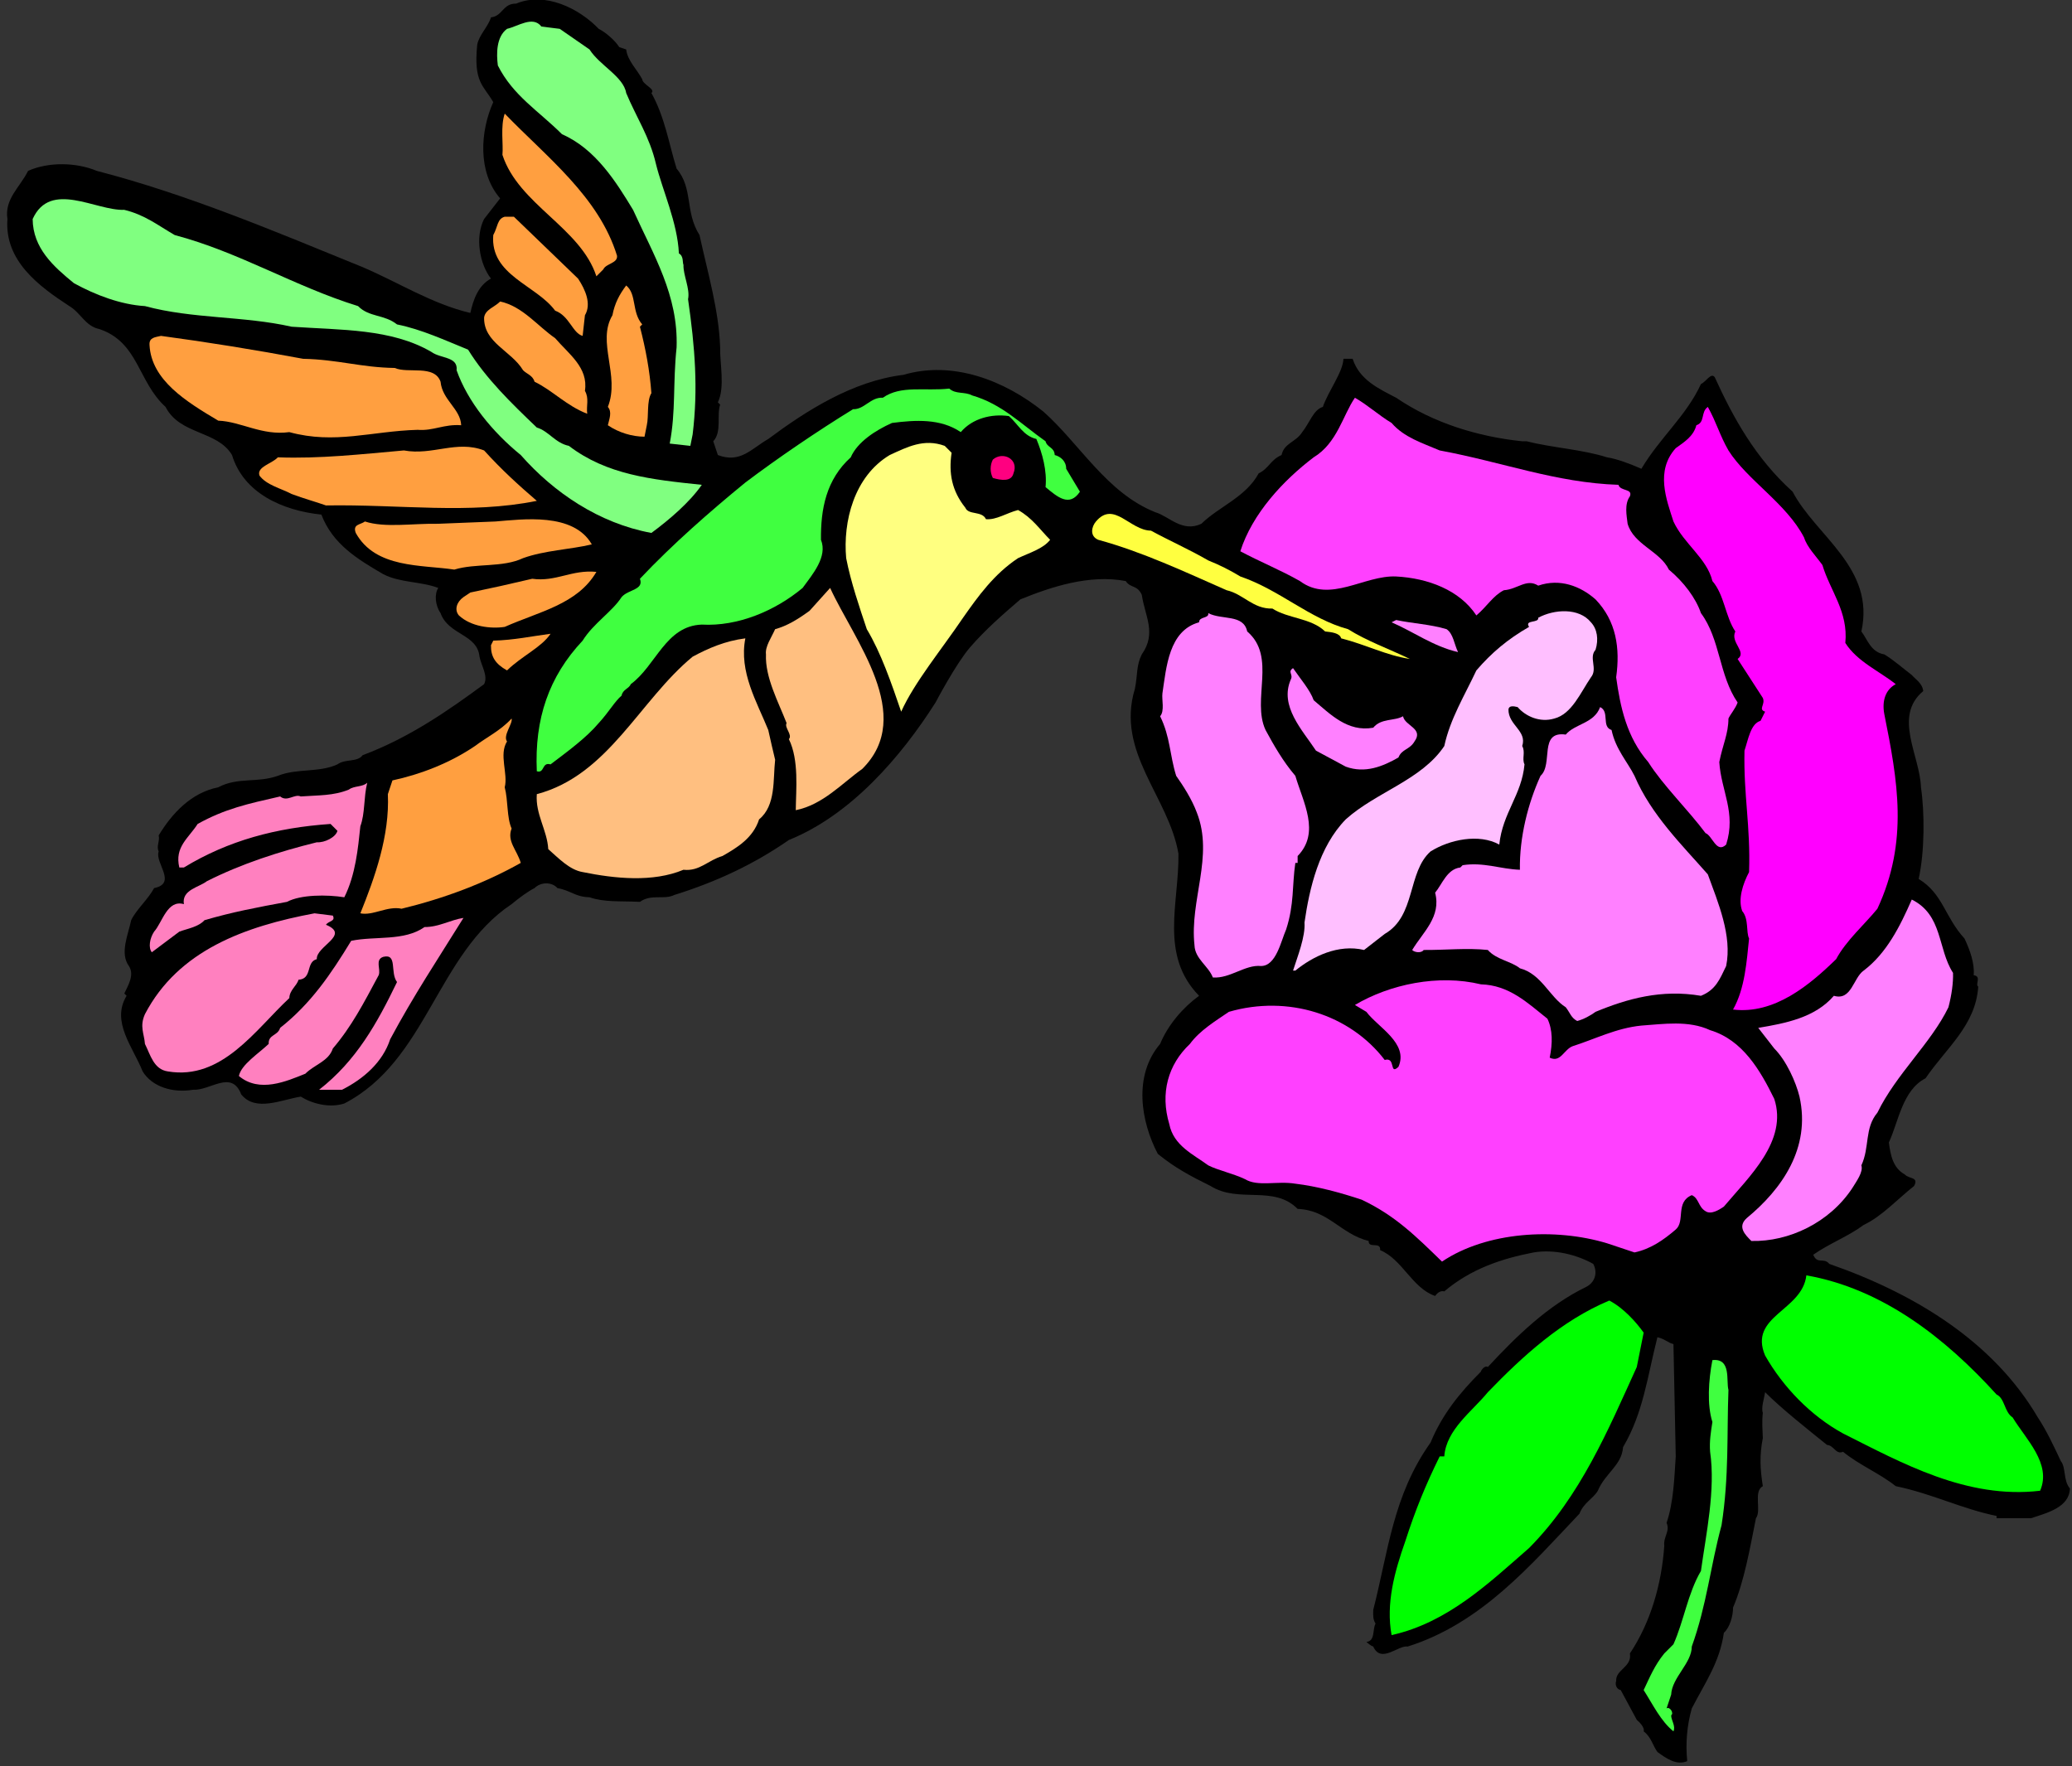 <?xml version="1.0" encoding="UTF-8" standalone="no"?>
<!-- Created with Inkscape (http://www.inkscape.org/) -->

<svg
   xmlns:dc="http://purl.org/dc/elements/1.1/"
   xmlns:cc="http://creativecommons.org/ns#"
   xmlns:rdf="http://www.w3.org/1999/02/22-rdf-syntax-ns#"
   xmlns:svg="http://www.w3.org/2000/svg"
   xmlns="http://www.w3.org/2000/svg"
   xmlns:sodipodi="http://sodipodi.sourceforge.net/DTD/sodipodi-0.dtd"
   xmlns:inkscape="http://www.inkscape.org/namespaces/inkscape"
   id="svg14689"
   version="1.1"
   inkscape:version="0.48.1 "
   width="271.25"
   height="231.25"
   xml:space="preserve"
   sodipodi:docname="Hummingbird__Flower.pdf"><rect width="100%" height="100%" fill="#333333" stroke="none"/><defs
     id="defs14693" /><sodipodi:namedview
     pagecolor="#ffffff"
     bordercolor="#666666"
     borderopacity="1"
     objecttolerance="10"
     gridtolerance="10"
     guidetolerance="10"
     inkscape:pageopacity="0"
     inkscape:pageshadow="2"
     inkscape:window-width="640"
     inkscape:window-height="480"
     id="namedview14691"
     showgrid="false"
     inkscape:zoom="1.2583784"
     inkscape:cx="135.625"
     inkscape:cy="115.625"
     inkscape:window-x="0"
     inkscape:window-y="0"
     inkscape:window-maximized="0"
     inkscape:current-layer="g14697" /><g
     id="g14697"
     inkscape:groupmode="layer"
     inkscape:label="Hummingbird__Flower"
     transform="matrix(1.25,0,0,-1.25,0,231.25)"><g
       id="g14699"
       transform="scale(0.24,0.24)"><path
         d="m 261.25,758.25 c 2.848,-1.406 7.008,-4.875 9,-8 l 3,-1 c 0.559,-4.895 4.723,-8.711 7,-13 0.148,-2.301 6.047,-4.383 4,-6 5.863,-10.523 7.598,-21.973 11,-33 7.348,-8.746 3.535,-18.805 10,-29 3.594,-16.516 8.449,-32.82 9,-49 -0.203,-6.715 2.223,-17.469 -1,-24 l 1,-1 c -1.59,-4.613 0.836,-11.898 -3,-16 l 2,-6 c 9.813,-3.773 14.672,2.816 22,7 16.258,12.121 36.723,25.305 59,28 21.426,6.324 43.973,-2.348 61,-16 15.926,-14.102 27.719,-35.609 49,-44 5.773,-1.668 11.672,-8.953 20,-5 7.625,7.496 19.422,11.656 25,22 4.48,2.145 5.172,5.961 10,8 1.07,5.246 6.273,5.594 9,10 3.168,3.918 4.902,9.816 9,11 2.492,7.141 8.738,15.121 9,21 l 4,0 c 3.02,-9.348 11.691,-13.164 19,-17 16.281,-11.082 35.703,-16.977 55,-19 l 2,0 c 10.961,-2.836 24.145,-3.527 35,-7 4.406,-0.691 9.957,-2.773 15,-5 8.137,13.676 19.582,23.043 26,37 2.254,0.957 4.336,5.121 6,3 8.047,-17.652 17.758,-35.344 34,-50 10.121,-19.34 36.137,-33.219 30,-61 2.668,-3.437 4.055,-8.988 10,-10 4.113,-2.457 7.93,-5.926 12,-9 1.48,-1.785 4.602,-3.52 5,-7 -13.234,-11.09 -1.441,-28.086 -1,-42 1.641,-11.062 1.641,-28.062 -1,-40 10.621,-6.445 11.313,-16.508 20,-26 2.414,-5.078 4.496,-10.973 4,-16 3.617,-0.523 0.496,-3.992 2,-5 -1.16,-17.031 -13.992,-26.746 -23,-40 -10.07,-5.133 -11.805,-19.008 -16,-28 0.727,-5.578 1.766,-11.129 7,-14 1.703,-1.984 6.215,-0.945 4,-5 -7.152,-5.656 -14.09,-13.289 -22,-17 -6.656,-4.961 -14.98,-8.086 -22,-13 1.816,-4.449 4.59,-0.98 7,-4 37.133,-12.937 71.473,-33.754 91,-67 3.711,-5.605 6.832,-12.195 10,-19 2.383,-2.91 0.996,-8.461 4,-12 -0.23,-8.254 -9.941,-10.684 -17,-13 l -15,0 0,1 c -15.055,3.051 -27.891,9.641 -44,13 -7.129,5.66 -15.801,9.129 -23,15 -3.207,-1.359 -3.902,2.805 -7,3 -8.348,6.742 -19.793,15.762 -27,23 -0.426,-2.73 -1.812,-6.895 -1,-9 -0.465,-4.484 -0.117,-6.914 0,-11 -1.508,-7.707 -1.16,-13.605 0,-21 -4.281,-2.316 -0.465,-10.645 -3,-14 -2.668,-13.293 -5.098,-27.516 -10,-39 0.047,-3.434 -1.34,-8.637 -4,-11 -1.848,-12.902 -8.094,-21.574 -14,-33 -2.07,-7.305 -2.766,-14.938 -2,-23 -4.578,-2 -9.09,1.125 -13,4 -1.984,2.672 -2.68,6.488 -6,9 0.547,1.652 -1.883,4.082 -3,5 l -7,13 c -1.594,0.305 -2.637,2.039 -2,4 -0.289,4.977 6.996,6.016 6,12 8.973,13.441 13.828,30.094 15,47 -0.477,3.91 2.645,6.336 1,10 3.031,8.824 3.379,19.578 4,29 l -1,49 c -2.395,0.555 -3.781,2.289 -7,3 -4.414,-17.363 -6.148,-32.973 -15,-48 -0.516,-7.871 -7.797,-11.34 -11,-19 -2,-3.441 -6.164,-5.176 -8,-10 -21.402,-22.578 -42.91,-47.902 -75,-58 -3.984,0.731 -11.613,-7.594 -15,0 -1.121,0.383 -1.816,1.078 -3,2 3.957,0.465 2.57,5.32 4,8 -1.082,1.832 -1.082,3.219 -1,6 6.508,25.316 8.59,49.949 25,73 5.094,12.332 12.727,21.699 22,31 0.09,0.758 1.824,2.84 3,2 12.699,13.676 26.227,26.859 43,35 3.691,1.918 5.082,6.082 3,10 -7.285,4.059 -16.996,6.488 -26,5 -13.891,-2.676 -27.418,-7.184 -39,-17 -1.598,0.449 -2.984,-0.594 -4,-2 -10.086,3.488 -14.246,15.977 -24,20 0.387,3.957 -5.164,0.488 -5,4 -12.305,3.078 -17.508,13.484 -31,14 -10.441,10.586 -25.703,2.262 -38,10 -8.859,4.402 -15.453,7.871 -23,14 -7.367,13.992 -10.836,34.113 1,48 3.426,8.313 10.016,15.945 17,21 -17.387,17.84 -8.715,40.391 -9,62 -4.227,24.875 -27.465,44.301 -19,72 1.246,6.297 0.551,10.113 3,15 6.57,9.336 1.367,16.621 0,26 -2.102,4.496 -4.875,2.762 -7,6 -15.914,3.008 -32.562,-2.543 -46,-8 -7.375,-6.336 -15.352,-13.273 -22,-21 -6.184,-7.191 -15,-24 -15,-24 -15.117,-23.781 -36.973,-49.105 -64,-60 -15.289,-10.613 -31.59,-18.242 -50,-24 -4.484,-2.223 -10.035,0.555 -15,-3 -8.562,0.43 -15.5,-0.262 -22,2 -6.332,0.164 -8.066,2.941 -14,4 -2.391,2.758 -7.25,2.758 -10,0 -2.797,-1.406 -6.613,-4.18 -10,-7 -32.687,-21.812 -36.852,-68.297 -73,-87 -6.516,-2.109 -14.145,-0.027 -19,3 -8.328,-1.297 -19.773,-6.844 -26,1 -4.18,10.887 -13.543,1.52 -21,2 -8.848,-1.52 -17.863,1.258 -22,8 -4.191,10.602 -13.902,21.703 -7,33 l -1,1 c 1.73,3.66 4.504,8.168 2,12 -4.086,5.535 -0.27,13.859 1,20 2.199,4.613 7.402,9.125 10,14 10.234,2.063 0.176,11.082 2,16 -1.129,2.367 0.602,4.449 0,7 5.805,9.59 14.133,18.609 26,21 8.598,4.547 16.922,1.773 26,5 8.266,3.363 17.977,1.281 26,5 3.422,2.527 8.625,0.793 11,4 20.172,7.547 37.168,19.34 53,31 1.859,3.605 -1.262,8.113 -2,12 -0.996,9.988 -13.484,9.297 -17,19 -2.383,3.477 -2.727,8.336 -1,11 -7.625,2.887 -16.645,2.191 -24,6 -11.375,6.598 -22.129,13.191 -27,26 -16.98,1.758 -33.977,9.391 -39,26 -6.422,10.797 -22.727,8.715 -29,21 -12.109,10.957 -11.762,28.305 -29,34 -6,1.242 -8.082,7.137 -13,10 -13.121,8.586 -28.383,19.688 -27,38 -1.383,8.746 5.555,13.949 9,21 9.043,4.051 21.184,3.703 30,0 39.398,-10.172 77.898,-26.477 116,-42 15.664,-6.68 30.23,-16.047 47,-20 1.27,5.688 3.348,11.934 9,15 -4.957,6.301 -7.039,18.094 -3,26 l 7,9 c -9.996,11.539 -8.609,29.578 -3,42 -4.223,7.352 -8.668,8.516 -7,25 0.695,4.207 4.859,8.023 6,12 5.102,0.531 5.102,6.082 11,6 12.484,5.285 27.402,-1.996 36,-11"
         style="fill:#000000;fill-opacity:1;fill-rule:nonzero;stroke:none"
         id="path14701" /><path
         d="m 244.25,758.25 13,-9 c 4.418,-6.977 14.824,-11.832 16,-19 4.375,-10.523 10.273,-19.195 13,-31 2.82,-11.437 9.414,-25.66 10,-39 2.188,-1.23 1.492,-4.008 2,-5 -0.16,-4.559 2.961,-10.453 2,-15 3.043,-21.125 4.43,-39.164 2,-59 l -1,-5 -9,1 c 2.719,14.121 1.332,26.266 3,42 0.758,22.77 -9.992,40.117 -19,60 -7.297,12.031 -16.316,26.602 -31,33 -10.289,10.25 -21.391,16.844 -28,30 -0.672,5.227 -0.672,12.512 4,16 4.691,1.023 11.281,5.879 15,1 l 8,-1"
         style="fill:#80ff80;fill-opacity:1;fill-rule:nonzero;stroke:none"
         id="path14703" /><path
         d="m 269.25,659.25 c 0.398,-3.355 -4.805,-3.355 -6,-6 l -3,-3 c -6.906,21.258 -33.961,31.316 -41,53 0.449,4.68 -0.937,12.313 1,18 18.18,-18.867 41.074,-36.215 49,-62"
         style="fill:#ff9f40;fill-opacity:1;fill-rule:nonzero;stroke:none"
         id="path14705" /><path
         d="m 76.25,668.25 c 28.289,-7.496 52.223,-22.414 80,-31 4.828,-4.941 11.418,-3.555 17,-8 10.723,-2.148 21.129,-7.004 31,-11 7.816,-12.656 18.918,-23.41 30,-34 5.219,-1.551 7.996,-6.754 14,-8 16.539,-12.629 35.965,-14.711 58,-17 -5.387,-7.77 -14.402,-15.402 -22,-21 -22.926,4.211 -42.699,17.738 -57,34 -12.406,10.102 -23.16,23.285 -28,37 0.676,6.059 -6.953,5.02 -11,8 -17.461,10.199 -39.312,9.508 -61,11 -20.977,4.75 -43.176,3.363 -64,9 -10.395,0.609 -21.492,4.77 -31,10 -8.875,7.258 -17.895,15.238 -18,28 7.734,17.07 27.508,3.543 40,4 9.012,-2.191 14.562,-6.703 22,-11"
         style="fill:#80ff80;fill-opacity:1;fill-rule:nonzero;stroke:none"
         id="path14707" /><path
         d="m 252.25,649.25 c 3.176,-4.801 5.949,-11.047 3,-16 l -1,-9 c -4.375,1.121 -5.762,8.75 -12,11 -8.328,11.281 -28.449,15.441 -27,33 2.02,3.605 1.672,7.074 5,8 l 4,0 28,-27"
         style="fill:#ff9f40;fill-opacity:1;fill-rule:nonzero;stroke:none"
         id="path14709" /><path
         d="m 280.25,629.25 -1,-1 c 2.539,-9.82 4.273,-19.184 5,-29 -2.117,-3.367 -1.074,-9.957 -2,-14 l -1,-5 c -5.359,0.023 -11.254,1.758 -16,5 0.582,2.652 1.969,5.777 0,8 5.438,13.734 -4.969,28.305 2,40 1.008,5.301 3.09,9.117 6,13 4.723,-3.883 2.293,-11.516 7,-17"
         style="fill:#ff9f40;fill-opacity:1;fill-rule:nonzero;stroke:none"
         id="path14711" /><path
         d="m 242.25,623.25 c 5.891,-6.902 14.563,-12.797 13,-23 1.91,-3.328 0.523,-6.449 1,-10 -9.148,3.551 -15.047,10.141 -23,14 -0.719,2.734 -3.492,3.426 -5,5 -5.082,8.488 -17.223,11.957 -17,23 0.473,3.527 4.633,4.566 7,7 9.773,-2.086 16.363,-10.758 24,-16"
         style="fill:#ff9f40;fill-opacity:1;fill-rule:nonzero;stroke:none"
         id="path14713" /><path
         d="m 132.25,614.25 c 15.301,-0.328 25.359,-3.797 40,-4 5.824,-2.574 17.273,1.59 20,-6 0.742,-8.02 8.719,-11.836 9,-19 -7.566,0.57 -12.074,-2.551 -19,-2 -20.129,-0.551 -36.086,-6.449 -56,-1 -11.996,-1.633 -21.016,4.613 -31,5 -13.949,8.285 -29.211,17.652 -30,33 -0.254,3.383 2.523,3.383 5,4 20.07,-2.695 41.574,-6.164 62,-10"
         style="fill:#ff9f40;fill-opacity:1;fill-rule:nonzero;stroke:none"
         id="path14715" /><path
         d="m 424.25,598.25 c 12.934,-3.754 21.258,-12.43 32,-20 0.703,-2.836 3.824,-2.488 4,-6 2.602,-0.652 5.027,-2.734 5,-6 l 6,-10 c -4.586,-6.852 -9.785,-2.344 -15,2 0.703,7.105 -1.379,14.738 -4,21 -5.703,1.367 -7.785,6.227 -12,10 -7.578,1.082 -15.902,-1 -21,-7 -8.777,6 -19.875,5.309 -30,4 -7.219,-3.203 -15.195,-8.406 -18,-15 -10.723,-9.711 -13.152,-22.547 -13,-36 2.969,-7.359 -3.621,-14.992 -8,-21 -11.922,-9.949 -28.227,-16.887 -44,-16 -15.789,-0.543 -19.953,-17.887 -31,-26 -0.746,-1.945 -3.523,-2.293 -4,-5 -2.992,-2.496 -5.418,-7.008 -10,-12 -5.477,-6.453 -13.109,-12.004 -21,-18 -3.902,1.141 -2.516,-4.066 -6,-3 -1.023,22.871 5.219,41.258 20,57 4.645,7.5 12.969,12.703 17,19 2.906,3.418 9.844,3.07 8,8 14.332,15.191 30.633,29.414 46,42 14.117,10.656 31.461,22.449 47,32 4.926,-0.184 7.699,5.367 13,5 7.883,5.57 18.285,2.797 29,4 2.816,-2.594 6.629,-1.203 10,-3"
         style="fill:#40ff40;fill-opacity:1;fill-rule:nonzero;stroke:none"
         id="path14717" /><path
         d="m 607.25,586.25 c 5.445,-6.324 13.422,-8.754 21,-12 27.457,-5.078 50.695,-14.098 78,-15 0.793,-2.914 6.344,-1.527 5,-5 -2.473,-3.465 -1.434,-8.32 -1,-12 2.688,-9.156 14.137,-11.934 18,-20 6.543,-5.461 11.746,-12.398 14,-19 8.496,-11.437 7.805,-27.051 16,-39 -0.91,-2.617 -3.34,-5.395 -4,-7 -0.035,-6.719 -2.461,-11.23 -4,-19 0.844,-12.695 7.434,-22.062 3,-36 -4.238,-4.102 -5.973,3.875 -9,5 -7.723,10.324 -18.477,20.73 -25,31 -9.434,10.891 -12.207,24.074 -14,37 1.793,12.746 0.059,24.539 -9,34 -6.551,5.805 -15.57,9.273 -25,6 -5.137,3.273 -8.953,-1.582 -15,-2 -4.707,-2.359 -7.48,-7.215 -12,-11 -7.273,11.07 -21.148,16.273 -35,17 -13.898,0.66 -28.812,-11.828 -42,-2 -8.316,4.742 -16.988,8.211 -26,13 5.195,16.371 18.723,30.941 32,41 10.309,6.246 12.738,18.387 18,26 5.488,-3.102 10.348,-7.613 16,-11"
         style="fill:#ff40ff;fill-opacity:1;fill-rule:nonzero;stroke:none"
         id="path14719" /><path
         d="m 754.25,574.25 c 8.289,-13.059 25.289,-23.117 33,-38 1.305,-4.199 5.121,-8.016 8,-12 3.363,-11.277 11.344,-20.297 10,-34 5.16,-8.152 14.871,-12.316 22,-18 -4.355,-2.293 -6.09,-7.148 -5,-13 5.848,-29.187 10.703,-55.551 -3,-85 -5.371,-6.629 -13.699,-13.914 -18,-22 -11.652,-11.34 -26.914,-24.176 -45,-22 5.25,9.273 5.945,21.066 7,31 -1.402,2.902 -0.016,8.453 -3,12 -1.871,5.125 0.211,11.715 3,17 0.68,20.039 -2.441,33.57 -2,53 1.637,4.852 2.68,11.789 7,13 l 2,4 c -3.199,1.035 0.27,3.117 -1,6 l -11,17 c 4.289,3.012 -3.34,7.172 -1,12 -4.422,6.621 -4.77,15.988 -10,22 -2.398,9.945 -12.457,16.191 -17,26 -3.09,9.617 -7.945,22.105 1,32 3.543,2.594 7.703,5.023 9,10 3.906,1.266 1.824,5.777 5,8 3.762,-6.734 5.152,-12.285 9,-19"
         style="fill:#ff00ff;fill-opacity:1;fill-rule:nonzero;stroke:none"
         id="path14721" /><path
         d="m 415.25,573.25 c -1.309,-8.937 0.078,-16.566 6,-24 1.363,-3.32 7.262,-1.242 9,-5 4.504,-0.402 9.016,2.719 14,4 6.113,-3.363 9.582,-8.566 14,-13 -3.031,-3.891 -8.926,-5.625 -14,-8 -10.535,-6.992 -17.473,-16.707 -24,-26 -9.43,-13.949 -21.223,-28.172 -27,-41 -4.281,12.48 -8.789,25.664 -15,36 -3.156,9.438 -6.973,20.539 -9,31 -1.441,15.902 3.414,35.676 19,45 7.656,3.512 14.941,7.328 24,4 l 3,-3"
         style="fill:#ffff80;fill-opacity:1;fill-rule:nonzero;stroke:none"
         id="path14723" /><path
         d="m 211.25,574.25 c 7.754,-8.547 15.039,-15.141 23,-22 -29.465,-5.973 -59.645,-1.465 -92,-2 -4.41,1.574 -9.613,2.965 -15,5 -4.672,2.473 -10.918,3.859 -14,8 -1.426,3.84 5.512,5.227 8,8 18.324,-0.691 36.707,1.391 55,3 12.578,-2.305 22.984,4.633 35,0"
         style="fill:#ff9f40;fill-opacity:1;fill-rule:nonzero;stroke:none"
         id="path14725" /><path
         d="m 442.25,564.25 c -0.906,-3.75 -5.414,-3.059 -9,-2 -1.27,2.41 -1.27,5.535 0,8 4.277,3.777 11.563,0.309 9,-6"
         style="fill:#ff0080;fill-opacity:1;fill-rule:nonzero;stroke:none"
         id="path14727" /><path
         d="m 527.25,526.25 c 4.625,-1.828 9.484,-4.258 14,-7 17.336,-5.93 30.168,-18.418 47,-23 8.145,-5.133 17.855,-8.602 27,-13 -10.531,1.625 -18.855,6.133 -30,9 -0.648,2.336 -4.117,2.684 -7,3 -6.137,5.93 -16.195,5.582 -23,10 -8.457,-0.258 -12.621,6.336 -20,8 -18.289,8.047 -36.672,16.723 -56,22 -3.914,1.66 -2.871,5.82 -1,8 7.84,9.27 14.777,-3.914 24,-4 8.121,-4.422 16.793,-8.238 25,-13"
         style="fill:#ffff40;fill-opacity:1;fill-rule:nonzero;stroke:none"
         id="path14729" /><path
         d="m 258.25,533.25 c -9.414,-2.238 -20.516,-2.586 -30,-6 -8.898,-4.219 -20.691,-2.137 -30,-5 -14.277,2.172 -34.395,0.438 -43,16 -1.457,3.863 2.012,3.516 4,5 8.766,-2.871 20.906,-0.789 32,-1 l 25,1 c 11.773,0.945 33.973,4.066 42,-10"
         style="fill:#ff9f40;fill-opacity:1;fill-rule:nonzero;stroke:none"
         id="path14731" /><path
         d="m 260.25,521.25 c -8.293,-14.176 -24.941,-17.297 -40,-24 -6.102,-0.93 -14.773,0.113 -20,5 -2.055,2.398 -1.016,5.867 2,8 l 3,2 c 8.551,1.762 17.918,3.844 27,6 10.34,-1.461 17.277,4.09 28,3"
         style="fill:#ff9f40;fill-opacity:1;fill-rule:nonzero;stroke:none"
         id="path14733" /><path
         d="m 376.25,435.25 c -8.785,-6.227 -17.113,-15.594 -29,-18 0.094,8.996 1.48,21.832 -3,31 1.707,1.934 -2.109,5.055 -1,7 -3.535,9.156 -9.434,19.91 -9,30 -0.434,3.441 2.344,7.254 4,11 5.277,1.457 9.789,4.234 15,8 l 9,10 c 10.414,-22.785 37.473,-55.742 14,-79"
         style="fill:#ffbf80;fill-opacity:1;fill-rule:nonzero;stroke:none"
         id="path14735" /><path
         d="m 694.25,499.25 c 2.734,-2.93 3.426,-7.437 2,-12 -3.082,-3.418 1.082,-8.273 -2,-12 -4.551,-6.68 -8.367,-16.047 -16,-18 -6.242,-1.863 -12.484,0.91 -16,5 -1.687,0.422 -3.77,0.77 -4,-1 -0.113,-6.902 8.211,-9.332 6,-16 1.516,-2.699 -0.219,-5.473 1,-8 -1.219,-13.43 -9.543,-21.062 -11,-35 -8.949,4.918 -21.781,2.141 -30,-3 -10.168,-9.082 -6.352,-28.16 -20,-36 l -9,-7 c -11.344,2.699 -22.445,-2.852 -30,-9 l -1,0 c 1.965,6.148 5.434,14.82 5,21 2.168,14.98 6.332,33.02 18,45 13.305,11.957 33.078,17.16 43,32 2.563,11.871 8.809,21.934 14,33 6.602,7.664 13.539,13.563 23,19 l 0,0 c -2.18,3.234 4.414,1.5 4,4 7.004,3.742 17.754,4.438 23,-2"
         style="fill:#ffbfff;fill-opacity:1;fill-rule:nonzero;stroke:none"
         id="path14737" /><path
         d="m 544.25,495.25 c 12.949,-11.07 1.848,-29.805 8,-43 3.559,-6.578 7.723,-13.859 13,-20 3.395,-11.555 11.023,-24.734 1,-35 l 0,-3 -1,0 c -1.461,-9.977 -0.422,-17.957 -4,-29 -2.316,-5.262 -4.398,-16.016 -11,-16 -6.926,0.68 -13.516,-5.566 -21,-5 -1.883,4.984 -7.781,8.105 -8,14 -2.207,19.777 8.547,38.859 1,58 -2.168,5.836 -5.984,11.73 -9,16 -2.879,9.262 -2.531,16.891 -7,26 2.039,2.34 0.652,7.195 1,10 1.734,11.422 2.773,27.379 16,31 -0.047,2.621 4.465,1.582 4,4 6.016,-3.113 15.379,-0.336 17,-8"
         style="fill:#ff80ff;fill-opacity:1;fill-rule:nonzero;stroke:none"
         id="path14739" /><path
         d="m 631.25,496.25 c 2.953,-2.012 3.297,-6.52 5,-10 -10.719,2.441 -19.738,9.031 -29,13 l 2,1 c 6.914,-1.5 14.891,-1.848 22,-4"
         style="fill:#ff80ff;fill-opacity:1;fill-rule:nonzero;stroke:none"
         id="path14741" /><path
         d="m 240.25,494.25 c -3.902,-5.906 -12.574,-9.723 -19,-16 -5.02,2.809 -7.102,5.93 -7,11 l 1,2 c 8.957,0.215 16.938,1.949 25,3"
         style="fill:#ff9f40;fill-opacity:1;fill-rule:nonzero;stroke:none"
         id="path14743" /><path
         d="m 325.25,492.25 c -2.879,-14.66 5.098,-27.844 10,-40 0.996,-4.496 2.035,-9.004 3,-13 -0.965,-8.492 0.422,-19.941 -7,-26 -2.637,-8.164 -9.574,-12.328 -16,-16 -6.406,-1.879 -9.875,-6.734 -17,-6 -13.34,-5.59 -29.992,-3.855 -44,-1 -5.762,0.961 -10.617,6.164 -15,10 -0.473,8.305 -5.676,15.242 -5,24 31.234,8.242 44.762,40.852 68,60 6.941,3.746 14.223,6.867 23,8"
         style="fill:#ffbf80;fill-opacity:1;fill-rule:nonzero;stroke:none"
         id="path14745" /><path
         d="m 573.25,465.25 c 7.188,-6.047 14.82,-14.027 26,-12 3.387,4.219 9.285,2.832 13,5 0.793,-4.25 9.117,-5.293 5,-11 -2.125,-3.656 -5.594,-3.312 -7,-7 -6.918,-3.941 -14.551,-7.066 -23,-4 l -13,7 c -5.953,9.016 -16.012,19.422 -11,31 1.23,2.297 -1.543,3.34 1,5 3.008,-4.437 7.516,-9.641 9,-14"
         style="fill:#ff80ff;fill-opacity:1;fill-rule:nonzero;stroke:none"
         id="path14747" /><path
         d="m 703.25,452.25 c 1.711,-8.312 6.914,-13.859 10,-20 7.32,-17.105 20.848,-30.285 32,-43 4.457,-12.262 10.699,-26.832 8,-40 -2.848,-5.914 -4.582,-10.422 -11,-13 -17.172,2.926 -32.086,-1.238 -46,-7 -2.043,-1.523 -5.164,-3.258 -8,-4 -2.711,1.438 -3.059,3.516 -5,6 -7.078,4.457 -10.547,14.516 -20,17 -3.727,3.066 -10.316,3.762 -14,8 -9.152,0.965 -18.516,-0.078 -28,0 -0.922,-1.465 -4.043,-1.117 -5,0 4.77,7.902 12.75,14.492 10,25 3.094,3.715 5.176,10.309 11,11 l 1,1 c 9.133,1.43 16.418,-1.691 25,-2 -0.258,14.184 3.559,29.102 9,41 5.656,5.098 -0.934,19.668 11,18 4.023,4.789 12.348,4.789 15,12 4.285,-2.008 0.469,-8.598 5,-10"
         style="fill:#ff80ff;fill-opacity:1;fill-rule:nonzero;stroke:none"
         id="path14749" /><path
         d="m 221.25,447.25 c -3.633,-5.738 0.531,-14.066 -1,-20 1.531,-5.859 0.836,-13.145 3,-18 -2.164,-5.551 2.344,-9.367 4,-15 -15.875,-8.937 -33.566,-15.527 -52,-20 -6.191,1.348 -12.437,-3.16 -18,-2 6.258,15.492 12.848,33.875 12,52 l 2,6 c 12.027,2.59 24.863,7.445 36,15 5.164,3.891 11.063,6.668 16,12 0.609,-2.211 -3.898,-7.414 -2,-10"
         style="fill:#ff9f40;fill-opacity:1;fill-rule:nonzero;stroke:none"
         id="path14751" /><path
         d="m 160.25,429.25 c -1.598,-6.473 -0.906,-13.41 -3,-19 -1.027,-9.672 -2.066,-21.121 -7,-31 -7.555,1.207 -19,1.207 -25,-2 -12.73,-2.344 -23.832,-4.426 -36,-8 -2.746,-3.016 -7.602,-3.711 -11,-5 l -12,-9 c -1.598,1.965 -0.906,6.125 1,9 3.644,4.066 5.727,14.125 13,12 -1.031,6.289 6.602,7.328 10,10 15.332,7.734 31.633,12.938 48,17 3.402,-0.246 8.262,2.184 9,5 l -3,3 c -23.754,-1.652 -44.566,-7.203 -64,-19 l -2,0 c -2.152,9.02 4.09,12.836 8,19 12.047,6.672 21.758,8.754 36,12 3.102,-2.555 6.223,1.262 9,0 7.629,0.57 14.219,0.223 21,3 2.238,1.73 6.055,1.039 8,3"
         style="fill:#ff80bf;fill-opacity:1;fill-rule:nonzero;stroke:none"
         id="path14753" /><path
         d="m 852.25,346.25 c 0.129,-4.301 -0.566,-9.504 -2,-15 -7.582,-15.664 -22.844,-29.195 -31,-46 -5.719,-6.785 -3.293,-15.109 -7,-23 0.934,-2.863 -2.187,-7.027 -4,-10 -9.98,-15.066 -27.672,-23.391 -44,-23 -2.75,2.73 -6.219,6.199 -2,10 15.207,12.504 28.039,30.543 23,53 -1.551,6.336 -5.711,15.703 -11,21 l -7,9 c 11.941,2.008 24.773,4.438 33,14 7.73,-2.277 8.422,7.781 13,11 9.992,7.535 15.891,19.328 21,31 13.621,-6.812 11.191,-21.383 18,-32"
         style="fill:#ff80ff;fill-opacity:1;fill-rule:nonzero;stroke:none"
         id="path14755" /><path
         d="m 145.25,371.25 c 1.262,-2.59 -1.859,-2.242 -3,-4 10.852,-4.484 -4.41,-9.344 -4,-15 -4.922,-1.281 -1.797,-8.566 -8,-9 -0.734,-2.687 -3.859,-4.422 -4,-8 -14.773,-13.766 -29.34,-35.969 -53,-32 -6.172,0.887 -7.559,7.133 -10,12 -0.332,4.496 -2.414,7.621 0,13 14.582,27.922 43.719,38.328 74,44 l 8,-1"
         style="fill:#ff80bf;fill-opacity:1;fill-rule:nonzero;stroke:none"
         id="path14757" /><path
         d="m 202.25,370.25 c -11.34,-18.238 -21.746,-33.852 -32,-53 -3.273,-9.992 -11.598,-17.277 -21,-22 l -10,0 c 16.277,12.703 25.297,29.008 34,47 -3.152,4.211 0.316,12.535 -6,11 -3.742,-1.238 -0.969,-5.402 -2,-8 -6.598,-12.32 -11.801,-22.379 -20,-32 -1.859,-5.645 -8.105,-7.031 -12,-11 -8.246,-3.316 -20.039,-8.52 -29,-1 0.984,4.969 8.613,9.824 13,14 -0.223,4.152 3.938,3.457 5,7 13.508,10.68 22.18,23.516 31,38 10.605,2.168 23.09,-0.262 32,6 6.352,-0.016 11.207,3.105 17,4"
         style="fill:#ff80bf;fill-opacity:1;fill-rule:nonzero;stroke:none"
         id="path14759" /><path
         d="m 675.25,326.25 c 2.309,-4.766 2.309,-10.664 1,-17 4.777,-2.336 6.164,3.559 10,5 9.691,3.07 19.059,7.926 30,9 9.523,0.66 20.621,2.395 30,-2 14.211,-4.277 21.84,-17.461 28,-30 5.98,-18.332 -11.016,-33.945 -22,-47 -2.195,-1.516 -5.664,-3.598 -8,-2 -3.215,1.875 -2.867,5.688 -6,7 -7.273,-3.047 -2.766,-11.371 -7,-15 -5.477,-4.695 -11.027,-8.512 -18,-10 l -12,4 c -22.648,6.855 -52.48,5.121 -72,-8 -11.352,11.039 -20.371,20.059 -35,27 -9.305,3.117 -19.711,5.895 -29,7 -8.051,1.32 -16.379,-1.453 -22,2 -5.129,2.441 -11.719,3.832 -16,6 -6.473,4.77 -15.145,8.586 -17,18 -4.043,13.48 -0.574,25.969 9,35 4.301,5.887 11.238,10.047 17,14 25.805,7.496 52.859,-1.176 68,-21 4.977,1.438 1.855,-6.887 6,-3 4.527,10.336 -9,17.273 -14,24 l -5,3 c 15.203,9.008 36.359,13.516 55,9 12.23,-0.34 20.211,-7.973 29,-15"
         style="fill:#ff40ff;fill-opacity:1;fill-rule:nonzero;stroke:none"
         id="path14761" /><path
         d="m 871.25,162.25 c 3.676,-1.73 3.328,-7.629 7,-10 5.691,-9.422 17.141,-20.176 12,-32 -31.973,-3.785 -60.418,12.172 -86,25 -13.961,7.637 -26.102,20.125 -34,34 -7.363,17.348 16.227,19.43 18,35 33.258,-5.859 60.66,-27.367 83,-52"
         style="fill:#00ff00;fill-opacity:1;fill-rule:nonzero;stroke:none"
         id="path14763" /><path
         d="m 717.25,189.25 -3,-15 c -12.41,-27.258 -24.551,-56.398 -47,-79 -17.441,-15.211 -35.477,-32.559 -60,-38 -2.531,13.77 1.285,27.645 6,41 4.301,13.355 8.813,24.457 15,37 l 2,0 c 0.828,11.742 12.277,19.719 19,28 15.129,15.656 32.125,31.266 53,40 6.18,-3.184 11.73,-9.426 15,-14"
         style="fill:#00ff00;fill-opacity:1;fill-rule:nonzero;stroke:none"
         id="path14765" /><path
         d="m 754.25,164.25 c -0.727,-18.992 0.313,-37.727 -3,-59 -5.012,-18.621 -6.398,-34.578 -13,-53 0.012,-7.25 -8.66,-13.492 -9,-21 l -2,-6 c 1.297,1.02 3.379,-2.102 2,-3 -0.008,-2.227 2.074,-4.652 1,-7 -5.516,4.43 -8.984,11.711 -13,18 2.625,5.508 4.707,10.711 9,16 l 4,4 c 4.543,10.137 6.277,22.277 12,32 2.254,16.297 6.418,35.375 4,52 -0.359,4.539 0.336,8.699 1,13 -2.398,7.496 -1.707,18.25 0,27 8.355,0.961 5.926,-9.098 7,-13"
         style="fill:#40ff40;fill-opacity:1;fill-rule:nonzero;stroke:none"
         id="path14767" /></g></g></svg>